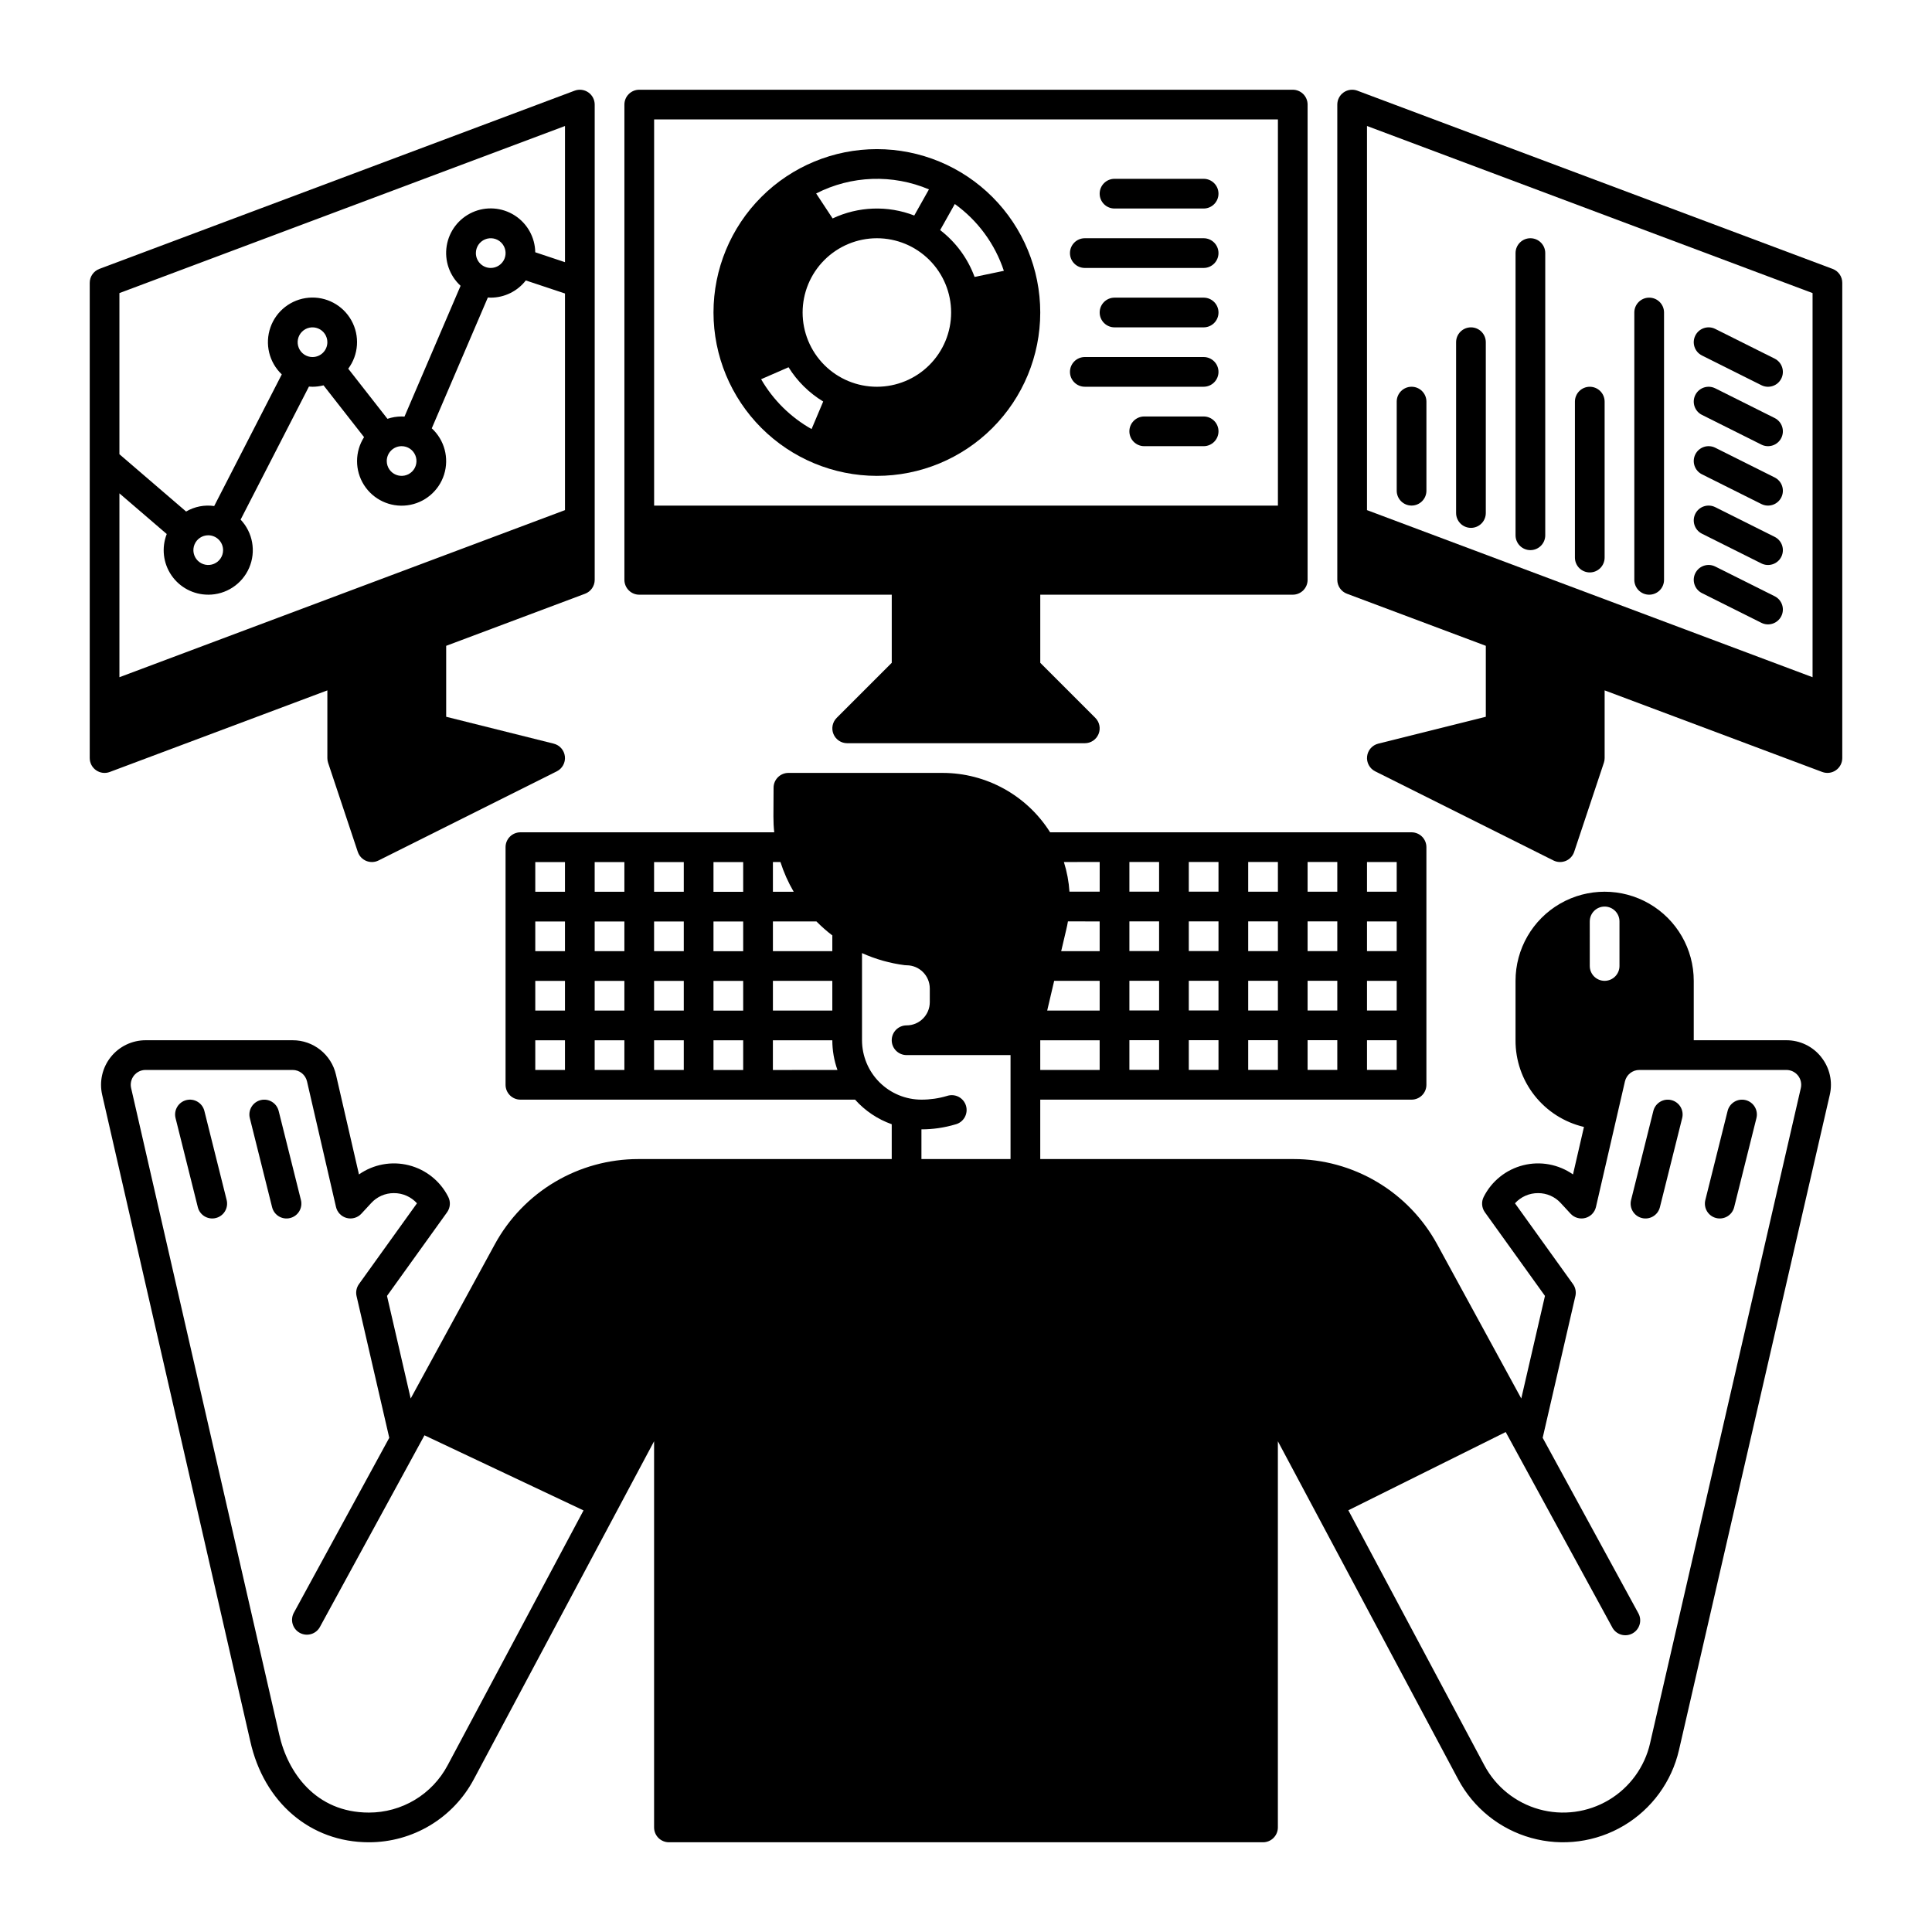 <?xml version="1.0" encoding="UTF-8"?>
<!-- Uploaded to: SVG Repo, www.svgrepo.com, Generator: SVG Repo Mixer Tools -->
<svg fill="#000000" width="800px" height="800px" version="1.1" viewBox="144 144 512 512" xmlns="http://www.w3.org/2000/svg">
 <g>
  <path d="m626.65 424.14c-2.231-2.828-5.641-4.477-9.25-4.465h-24.539v-15.746c0-8.438-4.5-16.234-11.809-20.453-7.305-4.215-16.309-4.215-23.617 0-7.305 4.219-11.805 12.016-11.805 20.453v15.746c-0.027 5.316 1.754 10.484 5.047 14.656 3.297 4.176 7.91 7.109 13.086 8.32l-2.902 12.586c-3.84-2.691-8.66-3.582-13.203-2.434-4.547 1.145-8.371 4.215-10.473 8.406-0.652 1.305-0.527 2.867 0.324 4.051l15.922 22.168-6.277 27.188-22.309-40.895v0.004c-3.723-6.828-9.219-12.527-15.91-16.5-6.688-3.969-14.32-6.062-22.102-6.062h-67.156v-15.746h98.398c1.043 0 2.047-0.414 2.785-1.152s1.152-1.738 1.152-2.781v-62.977c0-1.047-0.414-2.047-1.152-2.785-0.738-0.738-1.742-1.152-2.785-1.152h-95.781c-6.172-9.797-16.938-15.742-28.516-15.742h-40.836c-2.168 0-3.926 1.75-3.938 3.914l-0.039 7.617c-0.008 1.406 0.062 2.812 0.215 4.211h-67.266c-2.172 0-3.938 1.762-3.938 3.938v62.977c0 1.043 0.418 2.043 1.156 2.781s1.738 1.152 2.781 1.152h88.688c2.641 2.953 5.981 5.195 9.715 6.516v9.23h-67.16c-7.777 0-15.414 2.094-22.102 6.062-6.691 3.973-12.184 9.672-15.91 16.5l-22.309 40.895-6.277-27.188 15.922-22.168v-0.004c0.852-1.184 0.977-2.746 0.324-4.051-2.102-4.191-5.926-7.262-10.469-8.406-4.547-1.148-9.367-0.258-13.207 2.434l-6.09-26.414c-1.223-5.363-6-9.168-11.504-9.148h-38.945c-3.598 0-7 1.641-9.238 4.453-2.242 2.812-3.078 6.496-2.277 10l39.242 171.27c3.613 16.297 15.961 26.824 31.441 26.824 5.711 0.008 11.316-1.543 16.215-4.481 4.894-2.938 8.902-7.156 11.582-12.199l47.785-89.594v102.34c0 1.043 0.414 2.043 1.152 2.781 0.738 0.738 1.738 1.152 2.781 1.152h157.44c1.043 0 2.047-0.414 2.781-1.152 0.738-0.738 1.156-1.738 1.156-2.781v-102.34l47.781 89.594c4.055 7.598 11.039 13.207 19.332 15.52 8.293 2.316 17.176 1.137 24.578-3.266 7.398-4.398 12.68-11.633 14.609-20.027l39.961-173.62c0.82-3.504-0.016-7.191-2.266-10zm-120.38-51.699h7.871v7.871h-7.871zm0 15.742h7.871v7.871h-7.871zm0 15.742h7.871v7.871h-7.871zm0 15.742h7.871v7.871h-7.871zm-15.742-47.23h7.871v7.871h-7.871zm0 15.742h7.871v7.871h-7.871zm0 15.742h7.871v7.871h-7.871zm0 15.742h7.871v7.871h-7.871zm-15.742-47.23h7.871v7.871h-7.871zm0 15.742h7.871v7.871h-7.871zm0 15.742h7.871v7.871h-7.871zm0 15.742h7.871v7.871h-7.871zm-15.742-47.23h7.871v7.871h-7.871zm0 15.742h7.871v7.871h-7.871zm0 15.742h7.871v7.871h-7.871zm0 15.742h7.871v7.871h-7.871zm-15.742-47.23h7.871v7.871h-7.871zm0 15.742h7.871v7.871h-7.871zm0 15.742h7.871v7.871h-7.871zm0 15.742h7.871v7.871h-7.871zm-7.871-47.23v7.871h-8l-0.008 0.023c-0.176-2.676-0.672-5.32-1.477-7.875zm-8.836 17.82c0.168-0.688 0.305-1.387 0.422-2.078l8.406 0.023v7.871h-10.195zm-3.227 13.688h12.055v7.871h-13.902zm-3.688 15.746h15.742v7.871h-15.742zm-70.848-47.23h1.996v-0.004c0.879 2.746 2.055 5.387 3.512 7.875h-5.508zm0 15.742h11.543-0.004c1.32 1.336 2.731 2.578 4.223 3.719 0 0.07-0.02 0.137-0.02 0.215v3.938h-15.742zm0 15.742h15.742v7.871h-15.742zm-55.105 23.617h-7.871v-7.871h7.871zm0-15.742h-7.871v-7.871h7.871zm0-15.742h-7.871v-7.871h7.871zm0-15.742h-7.871v-7.871h7.871zm15.742 47.23h-7.871v-7.871h7.871zm0-15.742h-7.871v-7.871h7.871zm0-15.742h-7.871v-7.871h7.871zm0-15.742h-7.871v-7.871h7.871zm15.742 47.23h-7.871v-7.871h7.871zm0-15.742h-7.871v-7.871h7.871zm0-15.742h-7.871v-7.871h7.871zm0-15.742h-7.871v-7.871h7.871zm15.742 47.23h-7.871v-7.871h7.871zm0-15.742h-7.871v-7.871h7.871zm0-15.742h-7.871v-7.871h7.871zm0-15.742h-7.871v-7.871h7.871zm7.871 47.23v-7.871h15.742l0.008-0.016c0 2.68 0.457 5.344 1.359 7.871zm-86.211 184.28c-2.012 3.781-5.016 6.945-8.691 9.148-3.672 2.203-7.879 3.363-12.16 3.359-14.129 0-21.539-10.668-23.762-20.684l-39.246-171.3c-0.273-1.168 0.004-2.398 0.754-3.34 0.746-0.938 1.883-1.484 3.086-1.48h38.945c1.832-0.004 3.422 1.262 3.828 3.051l7.676 33.258c0.328 1.422 1.418 2.547 2.828 2.922 1.41 0.371 2.914-0.066 3.902-1.141l2.598-2.812c1.543-1.691 3.727-2.648 6.012-2.637 2.332-0.012 4.555 0.969 6.121 2.695l-15.371 21.41c-0.66 0.918-0.895 2.078-0.641 3.18l8.668 37.559-25.227 46.258c-0.535 0.918-0.676 2.016-0.391 3.039 0.285 1.023 0.973 1.891 1.906 2.398 0.934 0.508 2.031 0.621 3.047 0.305 1.016-0.312 1.863-1.027 2.344-1.973l27.652-50.688 42.152 19.906zm149.19-160.68h-23.613v-7.875c3.043 0.004 6.074-0.438 8.992-1.309 1.043-0.258 1.934-0.934 2.465-1.867 0.531-0.934 0.66-2.043 0.355-3.074-0.309-1.027-1.023-1.887-1.977-2.379-0.957-0.488-2.07-0.566-3.086-0.215-2.191 0.648-4.465 0.977-6.75 0.973-4.176-0.004-8.176-1.664-11.129-4.617-2.949-2.949-4.609-6.953-4.617-11.125v-23.094c3.59 1.617 7.402 2.695 11.309 3.195 0.164 0.02 0.332 0.031 0.5 0.031 3.394 0.004 6.144 2.754 6.152 6.148v3.633c-0.004 3.394-2.754 6.148-6.152 6.148-2.172 0-3.934 1.762-3.934 3.938 0 2.172 1.762 3.934 3.934 3.934h27.551zm153.5-62.977h0.004c0-2.176 1.762-3.938 3.934-3.938 2.176 0 3.938 1.762 3.938 3.938v11.809c0 2.172-1.762 3.934-3.938 3.934-2.172 0-3.934-1.762-3.934-3.934zm55.93 44.184-39.949 173.62 0.004-0.004c-1.445 6.301-5.402 11.734-10.957 15.039-5.551 3.305-12.215 4.191-18.438 2.457-6.227-1.734-11.469-5.941-14.512-11.641l-36.055-67.602 41.703-20.734 28.203 51.699-0.004 0.004c0.484 0.945 1.328 1.656 2.344 1.973 1.016 0.312 2.117 0.203 3.047-0.305 0.934-0.512 1.621-1.375 1.906-2.398 0.289-1.023 0.145-2.121-0.391-3.039l-25.309-46.406 8.668-37.559h0.004c0.254-1.102 0.02-2.262-0.641-3.18l-15.371-21.41c1.566-1.727 3.793-2.707 6.121-2.695 2.285-0.012 4.473 0.945 6.012 2.637l2.598 2.812c0.988 1.074 2.492 1.512 3.902 1.141 1.414-0.375 2.5-1.5 2.828-2.922l7.676-33.258c0.406-1.789 1.996-3.055 3.828-3.051h38.945c1.203-0.004 2.34 0.543 3.09 1.48 0.746 0.941 1.023 2.172 0.75 3.34z"/>
  <path d="m198.16 438.4c-0.527-2.106-2.664-3.391-4.773-2.863-2.109 0.527-3.391 2.664-2.863 4.773l5.902 23.617c0.527 2.109 2.664 3.391 4.773 2.863 1.016-0.254 1.887-0.898 2.422-1.793 0.539-0.895 0.695-1.969 0.445-2.981z"/>
  <path d="m223.75 462.02-5.902-23.617h-0.004c-0.527-2.106-2.664-3.391-4.773-2.863-2.109 0.527-3.391 2.664-2.863 4.773l5.902 23.617c0.527 2.109 2.664 3.391 4.773 2.863 1.016-0.254 1.887-0.898 2.422-1.793 0.539-0.895 0.695-1.969 0.445-2.981z"/>
  <path d="m606.61 435.54c-1.012-0.254-2.086-0.094-2.981 0.445-0.895 0.535-1.539 1.406-1.793 2.418l-5.902 23.617c-0.527 2.109 0.754 4.246 2.863 4.773 2.109 0.527 4.246-0.754 4.773-2.863l5.902-23.617c0.254-1.012 0.094-2.086-0.441-2.981-0.539-0.895-1.41-1.539-2.422-1.793z"/>
  <path d="m586.93 435.54c-1.012-0.254-2.086-0.094-2.981 0.445-0.895 0.535-1.539 1.406-1.793 2.418l-5.902 23.617c-0.527 2.109 0.754 4.246 2.863 4.773 2.109 0.527 4.246-0.754 4.773-2.863l5.902-23.617c0.254-1.012 0.094-2.086-0.441-2.981-0.539-0.895-1.41-1.539-2.422-1.793z"/>
  <path d="m313.41 301.6h66.914v18.051l-14.59 14.59h-0.004c-1.125 1.129-1.461 2.82-0.852 4.289 0.609 1.473 2.043 2.43 3.637 2.43h62.977c1.59 0 3.023-0.957 3.633-2.43 0.609-1.469 0.273-3.16-0.852-4.289l-14.59-14.59v-18.051h66.914-0.004c1.043 0 2.047-0.414 2.785-1.152 0.738-0.738 1.152-1.738 1.152-2.781v-125.95c0-1.047-0.414-2.047-1.152-2.785s-1.742-1.152-2.785-1.152h-173.18c-2.172 0-3.938 1.762-3.938 3.938v125.95c0 1.043 0.418 2.043 1.156 2.781 0.734 0.738 1.738 1.152 2.781 1.152zm169.25-125.95v102.34h-165.31v-102.34z"/>
  <path d="m173.09 348.58 57.664-21.621v17.938c0 0.422 0.066 0.844 0.195 1.246l7.871 23.617 0.004-0.004c0.359 1.082 1.172 1.957 2.227 2.394 1.055 0.434 2.246 0.395 3.266-0.117l47.23-23.617h0.004c1.473-0.734 2.332-2.312 2.152-3.949-0.18-1.637-1.359-2.992-2.961-3.391l-28.5-7.125v-18.801l36.801-13.801c1.539-0.574 2.559-2.043 2.559-3.684v-125.95c0-1.289-0.633-2.5-1.691-3.234-1.062-0.734-2.414-0.902-3.621-0.453l-125.95 47.23v0.004c-1.539 0.574-2.559 2.043-2.559 3.684v125.95c0 1.289 0.633 2.496 1.691 3.231 1.062 0.738 2.414 0.906 3.621 0.453zm30.031-58.789c0 1.594-0.957 3.027-2.43 3.637-1.469 0.609-3.164 0.273-4.289-0.852s-1.461-2.82-0.852-4.289c0.609-1.473 2.043-2.43 3.637-2.43 1.043 0 2.043 0.414 2.781 1.152 0.738 0.738 1.152 1.738 1.152 2.781zm-3.938 11.809h0.004c4.711 0.008 8.977-2.793 10.844-7.121 1.867-4.328 0.973-9.352-2.266-12.777l18.105-35.254c0.312 0.027 0.625 0.047 0.945 0.047 0.984-0.004 1.969-0.129 2.922-0.379l10.742 13.73c-2.469 3.867-2.477 8.816-0.016 12.688 2.461 3.871 6.941 5.969 11.492 5.379 4.551-0.594 8.344-3.769 9.73-8.141 1.387-4.375 0.113-9.156-3.262-12.262l14.863-34.668c0.254 0.016 0.504 0.039 0.758 0.039 3.641-0.004 7.07-1.688 9.301-4.559l10.383 3.457v57.41l-118.08 44.281v-48.723l12.539 10.777c-1.418 3.633-0.953 7.731 1.25 10.945 2.199 3.219 5.852 5.137 9.75 5.129zm27.633-62.977c-1.59 0-3.027-0.957-3.637-2.43-0.605-1.469-0.27-3.164 0.855-4.289s2.816-1.461 4.289-0.852c1.473 0.609 2.43 2.043 2.43 3.637 0 1.043-0.414 2.043-1.152 2.781-0.738 0.738-1.738 1.152-2.785 1.152zm23.617 23.617c1.594 0 3.027 0.957 3.637 2.43 0.609 1.469 0.273 3.164-0.852 4.289-1.129 1.125-2.82 1.461-4.293 0.852-1.469-0.605-2.43-2.043-2.43-3.633 0-2.176 1.766-3.938 3.938-3.938zm19.68-51.168c0-1.594 0.961-3.027 2.43-3.637 1.473-0.609 3.164-0.273 4.289 0.852 1.125 1.129 1.465 2.82 0.855 4.293-0.609 1.469-2.047 2.43-3.637 2.43-2.176 0-3.938-1.766-3.938-3.938zm23.617-33.68v36.09l-7.883-2.629c-0.062-3.969-2.117-7.644-5.469-9.777-3.352-2.133-7.551-2.438-11.172-0.812-3.625 1.629-6.188 4.969-6.824 8.891-0.633 3.922 0.746 7.898 3.676 10.582l-14.863 34.668c-0.254-0.016-0.504-0.039-0.758-0.039l-0.004 0.004c-1.277 0-2.547 0.211-3.754 0.621l-10.391-13.285c2.773-3.727 3.102-8.734 0.836-12.793-2.262-4.059-6.691-6.414-11.32-6.016-4.629 0.398-8.598 3.473-10.133 7.856-1.539 4.387-0.363 9.262 3.004 12.465l-17.91 34.887c-2.574-0.375-5.199 0.141-7.445 1.453l-17.672-15.188v-42.699z"/>
  <path d="m629.66 215.26-125.95-47.23v-0.004c-1.207-0.449-2.559-0.281-3.621 0.453-1.059 0.734-1.691 1.945-1.691 3.234v125.95c0 1.641 1.02 3.109 2.559 3.684l36.801 13.801v18.801l-28.508 7.125h0.004c-1.602 0.398-2.781 1.754-2.961 3.391-0.18 1.637 0.68 3.215 2.152 3.949l47.23 23.617h0.004c1.02 0.512 2.211 0.551 3.266 0.117 1.055-0.438 1.867-1.312 2.227-2.394l7.871-23.617 0.004 0.004c0.133-0.402 0.199-0.824 0.199-1.246v-17.938l57.664 21.621c1.207 0.453 2.559 0.285 3.621-0.453 1.059-0.734 1.691-1.941 1.691-3.231v-125.95c0-1.641-1.02-3.109-2.559-3.684zm-5.312 6.41v101.8l-118.08-44.281v-101.8z"/>
  <path d="m376.38 270.11c11.484 0 22.496-4.562 30.613-12.68 8.121-8.121 12.684-19.133 12.684-30.617 0-11.48-4.562-22.492-12.684-30.613-8.117-8.121-19.129-12.68-30.613-12.68-11.484 0-22.496 4.559-30.617 12.68-8.117 8.121-12.68 19.133-12.68 30.613 0.012 11.48 4.578 22.484 12.695 30.602 8.117 8.117 19.121 12.684 30.602 12.695zm-30.676-25.613 7.269-3.172c2.305 3.707 5.453 6.816 9.184 9.078l-3.082 7.305c-5.559-3.129-10.176-7.691-13.371-13.211zm30.676-37.363c5.219 0 10.227 2.074 13.914 5.766 3.691 3.691 5.766 8.695 5.766 13.914 0 5.223-2.074 10.227-5.766 13.918-3.688 3.691-8.695 5.762-13.914 5.762s-10.227-2.07-13.918-5.762c-3.688-3.691-5.762-8.695-5.762-13.918 0.004-5.215 2.082-10.219 5.769-13.906 3.691-3.691 8.691-5.766 13.91-5.773zm33.652 8.637-7.762 1.621h0.004c-1.805-4.918-4.969-9.223-9.125-12.414l3.883-6.914c6.094 4.383 10.645 10.582 13 17.707zm-19.852-21.582-3.891 6.922v0.004c-7.012-2.715-14.832-2.434-21.637 0.773l-4.363-6.617c9.312-4.766 20.258-5.16 29.891-1.082z"/>
  <path d="m439.36 199.26h23.617c2.172 0 3.934-1.762 3.934-3.938 0-2.172-1.762-3.934-3.934-3.934h-23.617c-2.176 0-3.938 1.762-3.938 3.934 0 2.176 1.762 3.938 3.938 3.938z"/>
  <path d="m431.49 215.01h31.488c2.172 0 3.934-1.766 3.934-3.938 0-2.176-1.762-3.938-3.934-3.938h-31.488c-2.176 0-3.938 1.762-3.938 3.938 0 2.172 1.762 3.938 3.938 3.938z"/>
  <path d="m462.98 222.88h-23.617c-2.176 0-3.938 1.762-3.938 3.934 0 2.176 1.762 3.938 3.938 3.938h23.617c2.172 0 3.934-1.762 3.934-3.938 0-2.172-1.762-3.934-3.934-3.934z"/>
  <path d="m431.49 246.49h31.488c2.172 0 3.934-1.762 3.934-3.934 0-2.176-1.762-3.938-3.934-3.938h-31.488c-2.176 0-3.938 1.762-3.938 3.938 0 2.172 1.762 3.934 3.938 3.934z"/>
  <path d="m462.98 254.37h-15.746c-2.172 0-3.938 1.762-3.938 3.934 0 2.176 1.766 3.938 3.938 3.938h15.746c2.172 0 3.934-1.762 3.934-3.938 0-2.172-1.762-3.934-3.934-3.934z"/>
  <path d="m518.08 277.98c1.043 0 2.047-0.414 2.785-1.152s1.152-1.738 1.152-2.781v-23.617c0-2.172-1.762-3.938-3.938-3.938-2.172 0-3.934 1.766-3.934 3.938v23.617c0 1.043 0.414 2.043 1.152 2.781s1.738 1.152 2.781 1.152z"/>
  <path d="m533.82 283.89c1.043 0 2.043-0.414 2.781-1.152s1.152-1.742 1.152-2.785v-45.262c0-2.176-1.762-3.938-3.934-3.938-2.176 0-3.938 1.762-3.938 3.938v45.266-0.004c0 1.043 0.414 2.047 1.152 2.785 0.738 0.738 1.738 1.152 2.785 1.152z"/>
  <path d="m549.57 289.79c1.043 0 2.047-0.414 2.785-1.152 0.738-0.738 1.152-1.738 1.152-2.781v-74.785c0-2.176-1.762-3.938-3.938-3.938-2.172 0-3.934 1.762-3.934 3.938v74.785c0 1.043 0.414 2.043 1.152 2.781 0.738 0.738 1.738 1.152 2.781 1.152z"/>
  <path d="m565.31 295.7c1.043 0 2.043-0.414 2.781-1.152s1.152-1.742 1.152-2.785v-41.328c0-2.172-1.762-3.938-3.934-3.938-2.176 0-3.938 1.766-3.938 3.938v41.328c0 1.043 0.414 2.047 1.152 2.785 0.738 0.738 1.738 1.152 2.785 1.152z"/>
  <path d="m581.05 301.6c1.043 0 2.047-0.414 2.785-1.152 0.738-0.738 1.152-1.738 1.152-2.781v-70.852c0-2.172-1.762-3.934-3.938-3.934-2.172 0-3.938 1.762-3.938 3.934v70.852c0 1.043 0.418 2.043 1.156 2.781 0.738 0.738 1.738 1.152 2.781 1.152z"/>
  <path d="m595.04 301.18 15.742 7.871c1.945 0.973 4.309 0.184 5.281-1.762 0.973-1.941 0.184-4.309-1.758-5.281l-15.742-7.871h-0.004c-1.945-0.973-4.309-0.184-5.281 1.762-0.973 1.945-0.184 4.309 1.762 5.281z"/>
  <path d="m595.04 285.44 15.742 7.871v0.004c1.945 0.969 4.309 0.184 5.281-1.762 0.973-1.945 0.184-4.309-1.758-5.281l-15.742-7.871h-0.004c-1.945-0.973-4.309-0.184-5.281 1.758-0.973 1.945-0.184 4.309 1.762 5.281z"/>
  <path d="m595.04 269.7 15.742 7.871c1.945 0.973 4.309 0.184 5.281-1.762 0.973-1.941 0.184-4.309-1.758-5.281l-15.742-7.871h-0.004c-1.945-0.973-4.309-0.184-5.281 1.762-0.973 1.945-0.184 4.309 1.762 5.281z"/>
  <path d="m595.04 253.95 15.742 7.871v0.004c1.945 0.973 4.309 0.184 5.281-1.762s0.184-4.309-1.758-5.281l-15.742-7.871h-0.004c-1.945-0.973-4.309-0.184-5.281 1.758-0.973 1.945-0.184 4.312 1.762 5.281z"/>
  <path d="m595.04 238.21 15.742 7.871c1.945 0.973 4.309 0.184 5.281-1.758 0.973-1.945 0.184-4.312-1.758-5.281l-15.742-7.871-0.004-0.004c-1.945-0.973-4.309-0.184-5.281 1.762-0.973 1.945-0.184 4.309 1.762 5.281z"/>
 </g>
</svg>